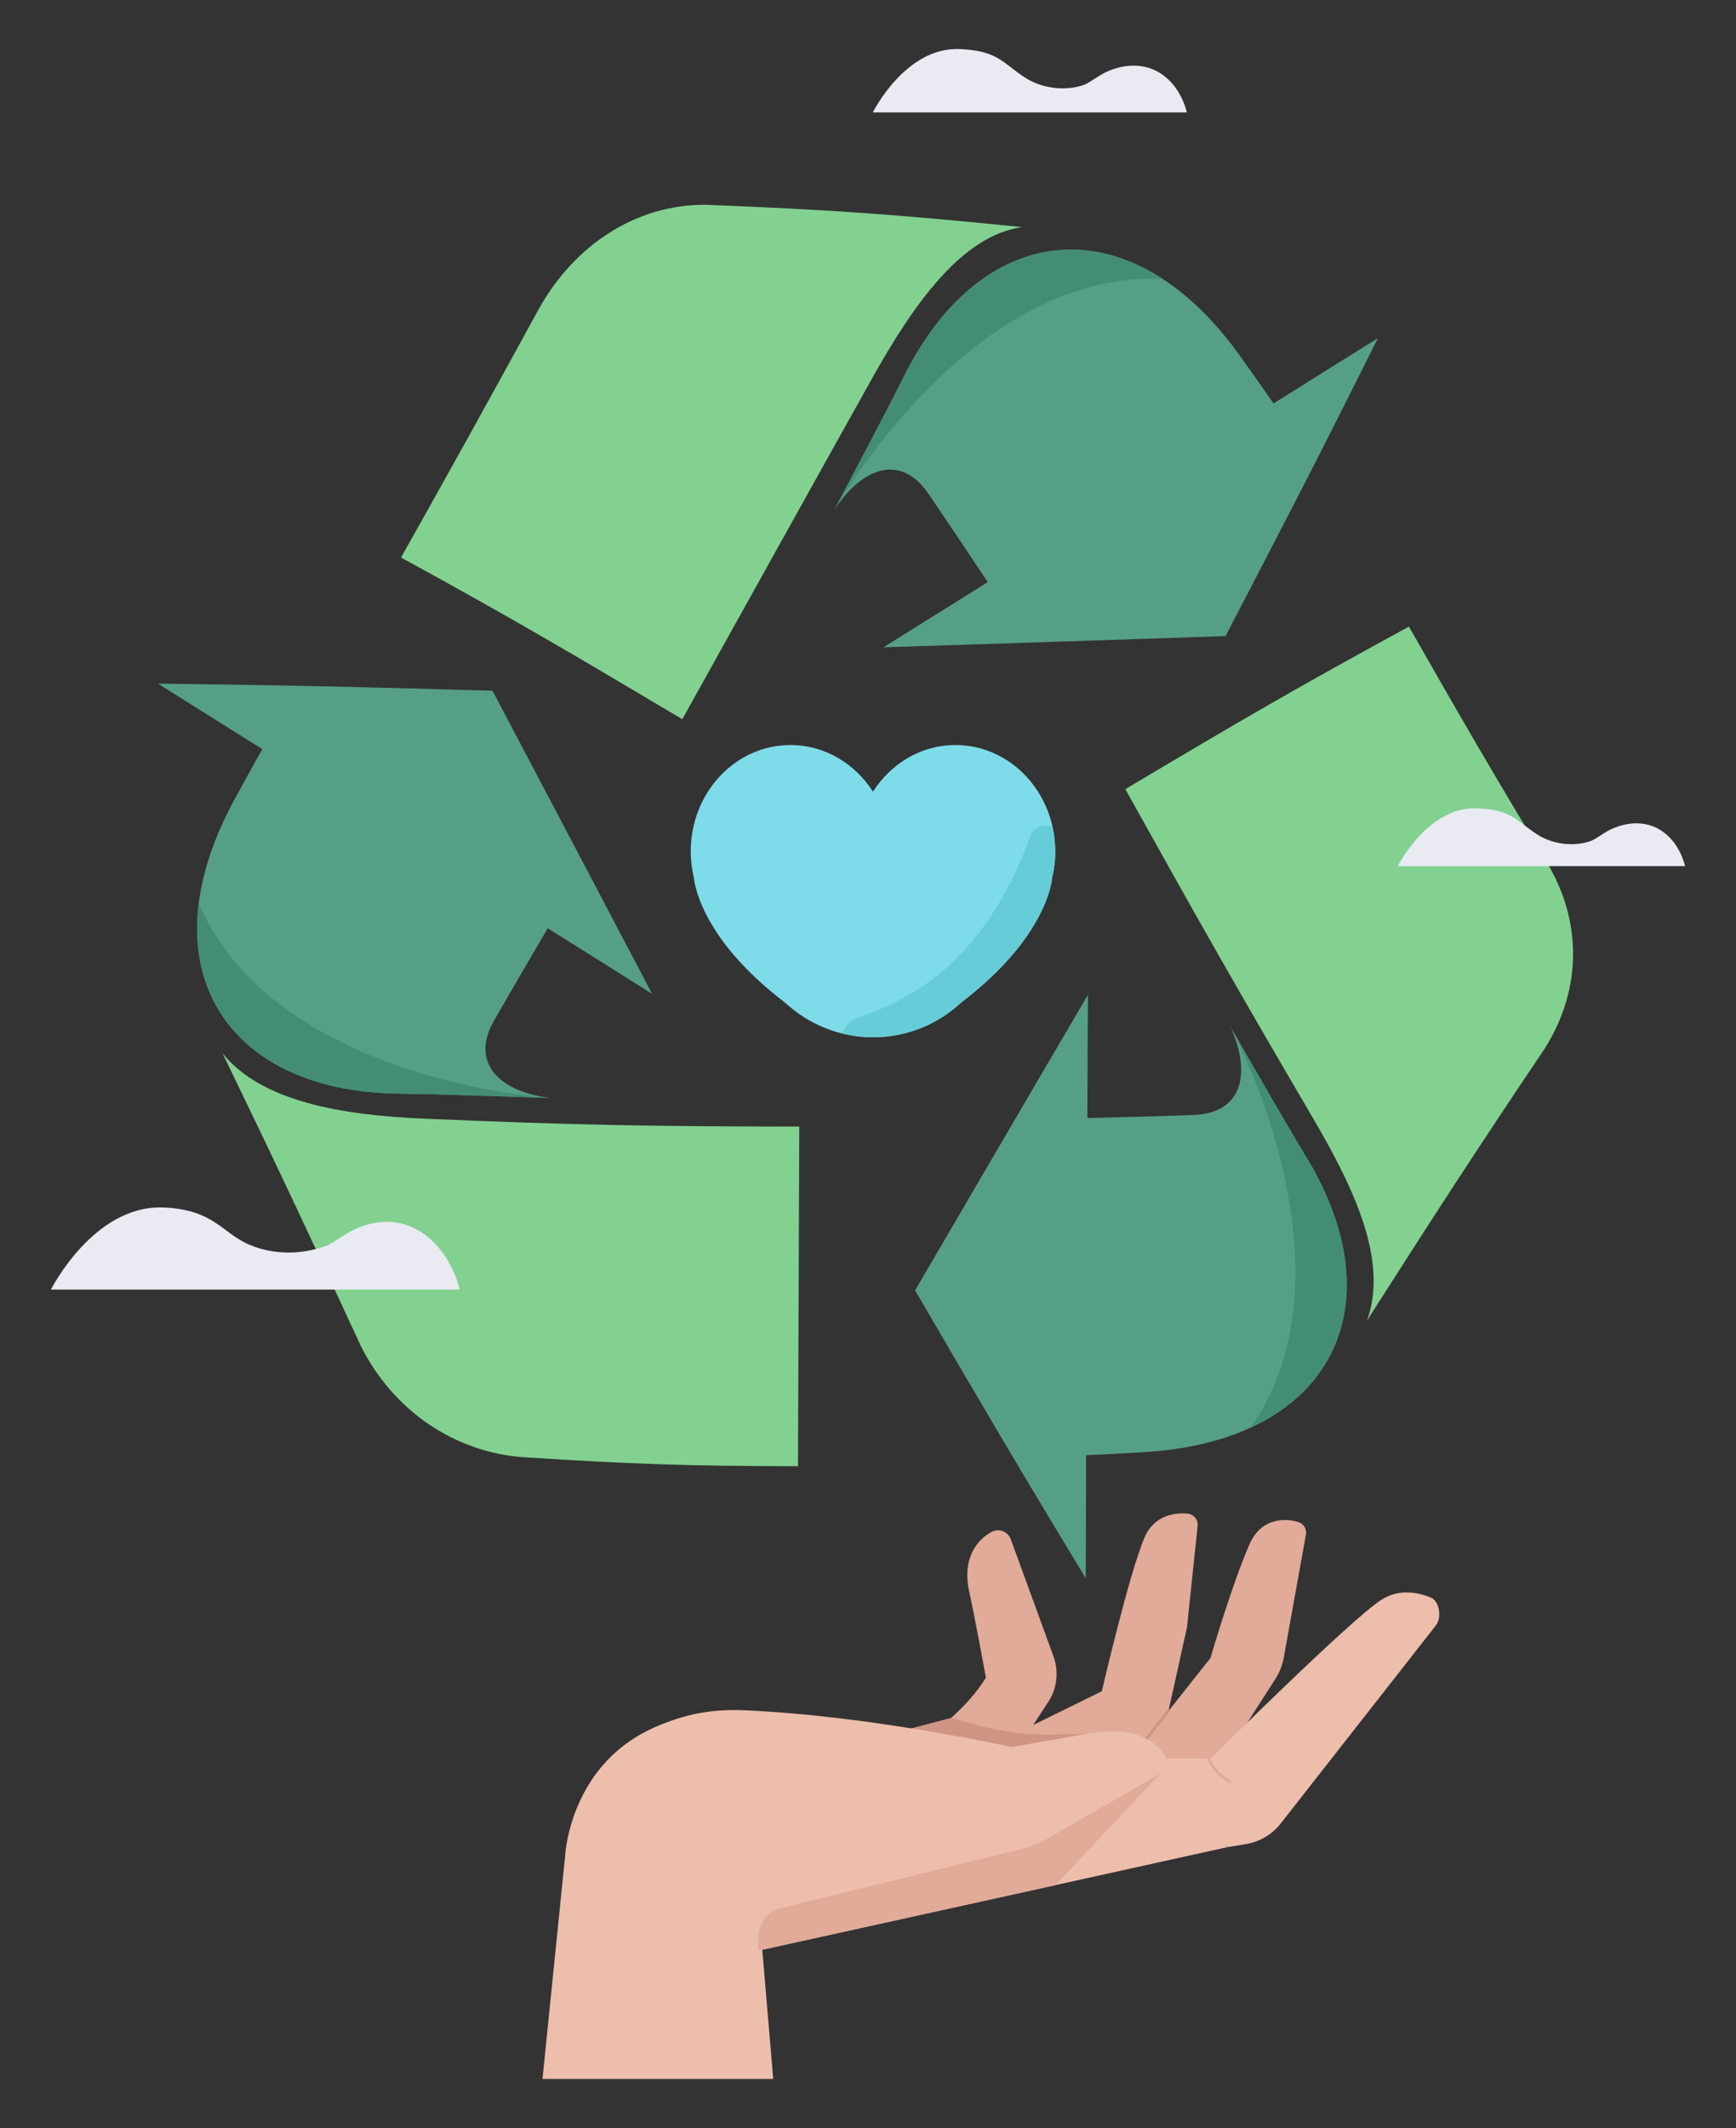 <svg xmlns="http://www.w3.org/2000/svg" xmlns:xlink="http://www.w3.org/1999/xlink" viewBox="0 0 150.04 183.83"><rect x="0" y="0" width="150.04" height="183.83" fill="#333333" stroke="none"/><defs><style>.h{fill:#569f87;}.i{fill:#edbeac;}.j{fill:#7edbea;}.k{fill:#e1aa99;}.l{fill:#82d190;}.m{fill:#d09484;}.n{clip-path:url(#c);}.o{clip-path:url(#e);}.p{clip-path:url(#d);}.q,.r,.s{fill:none;}.t{fill:#438e73;}.u{fill:#66cdd8;}.r{stroke:#d09484;}.r,.s{stroke-linecap:round;stroke-linejoin:round;stroke-width:.24px;}.v{clip-path:url(#f);}.w{fill:#e9eaf2;}.s{stroke:#e1aa99;}.x{clip-path:url(#g);}</style><clipPath id="c"><rect class="q" x="43.28" y="122.91" width="87.77" height="56.68"></rect></clipPath><clipPath id="d"><path class="h" d="M94.03,85.94c-5.98,10.17-8.97,15.33-14.94,25.53h0c5.89,10.1,8.83,15.11,14.75,24.87,.02-4.26,.02-6.38,.03-10.63,1.83-.09,2.72-.13,4.56-.24,16.47-.77,22.35-12.38,14.57-25.35-2.01-3.32-4.14-7.05-6.65-11.41,1.84,4.06,1.01,7.49-3.25,7.61-3.66,.12-5.48,.18-9.12,.26,.01-4.26,.02-6.38,.05-10.64Z"></path></clipPath><clipPath id="e"><path class="h" d="M56.35,85.84c-5.48-10.45-8.28-15.71-13.78-26.17h0c-11.68-.33-17.5-.48-28.91-.61,3.6,2.27,5.4,3.39,9.01,5.65-.89,1.6-1.33,2.38-2.21,4-8.05,14.39-1.29,25.51,13.83,25.76,3.88,.05,8.18,.21,13.2,.38-4.42-.58-6.9-3.1-4.74-6.78,1.83-3.17,2.75-4.75,4.59-7.88,3.61,2.26,5.41,3.39,9.01,5.66Z"></path></clipPath><clipPath id="f"><path class="h" d="M76.36,55.92c11.79-.37,17.75-.58,29.56-.97h0c5.4-10.37,8.08-15.53,13.17-25.74-3.61,2.25-5.41,3.38-9.02,5.64-1.05-1.5-1.56-2.23-2.63-3.73-9.43-13.53-22.39-12.3-29.21,1.19-1.74,3.47-3.76,7.26-6.11,11.71,2.45-3.72,5.8-4.85,8.17-1.3,2.05,3.03,3.07,4.54,5.08,7.57-3.61,2.26-5.41,3.38-9.02,5.63Z"></path></clipPath><clipPath id="g"><path class="j" d="M91.2,73.54c0-5.07-3.86-9.18-8.62-9.18-2.97,0-5.58,1.6-7.13,4.03-1.55-2.43-4.17-4.03-7.13-4.03-4.76,0-8.62,4.11-8.62,9.18,0,.78,.09,1.54,.27,2.27h0s.28,5,7.81,10.75l.43,.37c4.17,3.56,10.3,3.57,14.47,.02l.45-.39c7.53-5.75,7.81-10.75,7.81-10.75h0c.17-.73,.27-1.48,.27-2.27Z"></path></clipPath></defs><g id="a"></g><g id="b"><g><g class="n"><g><path class="k" d="M84.26,156.74l6.25-9.58c.84-1.19,1.04-2.72,.54-4.08l-3.69-10.11c-.24-.66-1-.97-1.62-.65-1.13,.58-2.66,2.13-1.96,5.24,.43,1.91,1.43,7.36,1.43,7.36,0,0-3.53,6.45-14.38,9.37l13.43,2.46Z"></path><path class="k" d="M103.86,154.96l6.38-9.94c.35-.55,.59-1.16,.71-1.8l1.92-10.65c.08-.47-.18-.93-.64-1.08-.99-.32-3.19-.49-4.24,1.92-1.55,3.55-3.37,9.82-3.37,9.82l-7.03,8.87-13.14,3.18,18.58,3.44,.82-3.75Z"></path><path class="k" d="M100.31,150.87l2.28-10.29,.92-8.76c.06-.53-.33-1-.85-1.06-.95-.11-2.87,.06-3.72,2.01-1.34,3.09-3.71,13.33-3.71,13.33l-12.94,6.36,5.39,3.99,10.99-3.04,1.65-2.53Z"></path><polygon class="i" points="43.28 215.11 48.84 160.36 65.48 163.72 70.09 217.92 43.28 215.11"></polygon><path class="i" d="M48.84,160.36s.49-11.67,13.62-12.49l21.53,2.82,22.22,8.85-42.6,9.4-14.77-8.59Z"></path><path class="i" d="M106.21,159.55l1.45-.24c1.15-.19,2.19-.78,2.94-1.67l13.48-17.2c.55-.65,.36-2.12-.43-2.44-1.13-.46-2.75-.77-4.26,.2-2.7,1.73-14.73,13.7-14.73,13.7l-19.38,.07,20.93,7.57Z"></path><polygon class="k" points="100.59 152.89 91.22 162.85 65.53 168.5 65.48 163.72 99.48 148.72 100.59 152.89"></polygon><path class="s" d="M104.21,150.62s-.21,1.95,2.11,3.3"></path><path class="m" d="M82.22,148.39l2.39,.68c2.04,.54,4.15,.8,6.26,.77l2.94-.04-8.74,4.09-8.79-3.94,5.93-1.55Z"></path><line class="r" x1="100.99" y1="147.79" x2="97.6" y2="152.08"></line><path class="i" d="M50.12,155.74s3.65-8.43,14.1-8c10.97,.45,23.21,3.18,23.21,3.18l6.39-1.12c2.52-.44,5.17-.39,6.72,1.64h0c.46,.6,.28,1.46-.37,1.84l-9.84,5.66c-.65,.37-1.35,.64-2.08,.8l-20.74,5.09c-1.13,.26-1.93,1.26-1.95,2.41l-.03,1.27-15.41-12.77Z"></path></g></g><g><g><g><path class="l" d="M118.13,114.13c1.89-5.16-1.04-11.37-4.65-17.54-6.5-11.08-9.76-16.82-16.22-28.42,9.8-5.83,14.72-8.71,24.51-14.04,4.75,8.33,7.13,12.42,11.9,20.34,3.04,5.01,3.11,10.88-.13,16.06-6.16,9.17-9.25,13.94-15.42,23.59Z"></path><g><path class="h" d="M94.03,85.94c-5.98,10.17-8.97,15.33-14.94,25.53h0c5.89,10.1,8.83,15.11,14.75,24.87,.02-4.26,.02-6.38,.03-10.63,1.83-.09,2.72-.13,4.56-.24,16.47-.77,22.35-12.38,14.57-25.35-2.01-3.32-4.14-7.05-6.65-11.41,1.84,4.06,1.01,7.49-3.25,7.61-3.66,.12-5.48,.18-9.12,.26,.01-4.26,.02-6.38,.05-10.64Z"></path><g class="p"><path class="t" d="M106.36,88.7s12.17,22.43,.61,36.09l13.39-6.67-7.04-26.91-6.96-2.51Z"></path></g></g><g><path class="h" d="M56.35,85.84c-5.48-10.45-8.28-15.71-13.78-26.17h0c-11.68-.33-17.5-.48-28.91-.61,3.6,2.27,5.4,3.39,9.01,5.65-.89,1.6-1.33,2.38-2.21,4-8.05,14.39-1.29,25.51,13.83,25.76,3.88,.05,8.18,.21,13.2,.38-4.42-.58-6.9-3.1-4.74-6.78,1.83-3.17,2.75-4.75,4.59-7.88,3.61,2.26,5.41,3.39,9.01,5.66Z"></path><g class="o"><path class="t" d="M47.49,94.84s-25.47-1.52-30.96-18.55l-1.41,14.89,26.57,8.24,5.81-4.58Z"></path></g></g><g><path class="h" d="M76.36,55.92c11.79-.37,17.75-.58,29.56-.97h0c5.4-10.37,8.08-15.53,13.17-25.74-3.61,2.25-5.41,3.38-9.02,5.64-1.05-1.5-1.56-2.23-2.63-3.73-9.43-13.53-22.39-12.3-29.21,1.19-1.74,3.47-3.76,7.26-6.11,11.71,2.45-3.72,5.8-4.85,8.17-1.3,2.05,3.03,3.07,4.54,5.08,7.57-3.61,2.26-5.41,3.38-9.02,5.63Z"></path><g class="v"><path class="t" d="M72.13,44.02s12.49-22.25,30.21-19.75l-12.78-7.77-19.02,20.3,1.59,7.23Z"></path></g></g><path class="l" d="M88.34,19.62c-5.24,.74-9.4,6.68-13.03,13.18-6.54,11.7-9.82,17.64-16.34,29.33-9.72-5.78-14.59-8.65-24.31-13.97,4.76-8.46,7.14-12.77,11.9-21.45,3.04-5.49,8.37-9.06,14.42-9.02,10.95,.43,16.43,.83,27.37,1.93Z"></path><path class="l" d="M19.21,90.96c3.36,4.21,10.34,5.38,17.52,5.68,12.9,.55,19.37,.67,32.35,.68-.04,11.74-.07,17.6-.11,29.34-9.49-.02-14.22-.17-23.63-.77-5.99-.39-11.33-3.99-14.15-9.61-4.78-10.32-7.17-15.41-11.97-25.32Z"></path></g><g><path class="j" d="M91.2,73.54c0-5.07-3.86-9.18-8.62-9.18-2.97,0-5.58,1.6-7.13,4.03-1.55-2.43-4.17-4.03-7.13-4.03-4.76,0-8.62,4.11-8.62,9.18,0,.78,.09,1.54,.27,2.27h0s.28,5,7.81,10.75l.43,.37c4.17,3.56,10.3,3.57,14.47,.02l.45-.39c7.53-5.75,7.81-10.75,7.81-10.75h0c.17-.73,.27-1.48,.27-2.27Z"></path><g class="x"><path class="u" d="M74.2,87.88c3.99-1.36,10.77-4.35,14.84-15.63,.57-1.57,3.01-1.03,3.09,.65,.17,3.48-.7,8.4-5.26,13.52-4.5,5.05-8.93,6.13-12.31,5.61-2.22-.35-2.5-3.42-.37-4.14Z"></path></g></g></g><path class="w" d="M4.4,111.41s3.69-7.38,9.79-7.1c4.32,.2,5.01,2.22,7.37,3.22,2.08,.88,4.43,.87,6.56,.12,.75-.26,1.72-1.16,2.96-1.64,4.4-1.7,7.67,1.56,8.66,5.39H4.4Z"></path><path class="w" d="M120.81,74.82s2.59-5.19,6.88-4.99c3.04,.14,3.35,1.09,5.18,2.26,1.28,.83,3.11,1.09,4.61,.56,.53-.19,1.21-.82,2.08-1.15,3.09-1.2,5.38,.62,6.08,3.32h-24.82Z"></path><path class="w" d="M75.44,9.7s2.83-5.68,7.52-5.46c3.32,.15,3.66,1.19,5.66,2.48,1.4,.9,3.4,1.19,5.04,.62,.58-.2,1.32-.89,2.27-1.26,3.38-1.31,5.89,.68,6.65,3.63h-27.15Z"></path></g></g></g></svg>